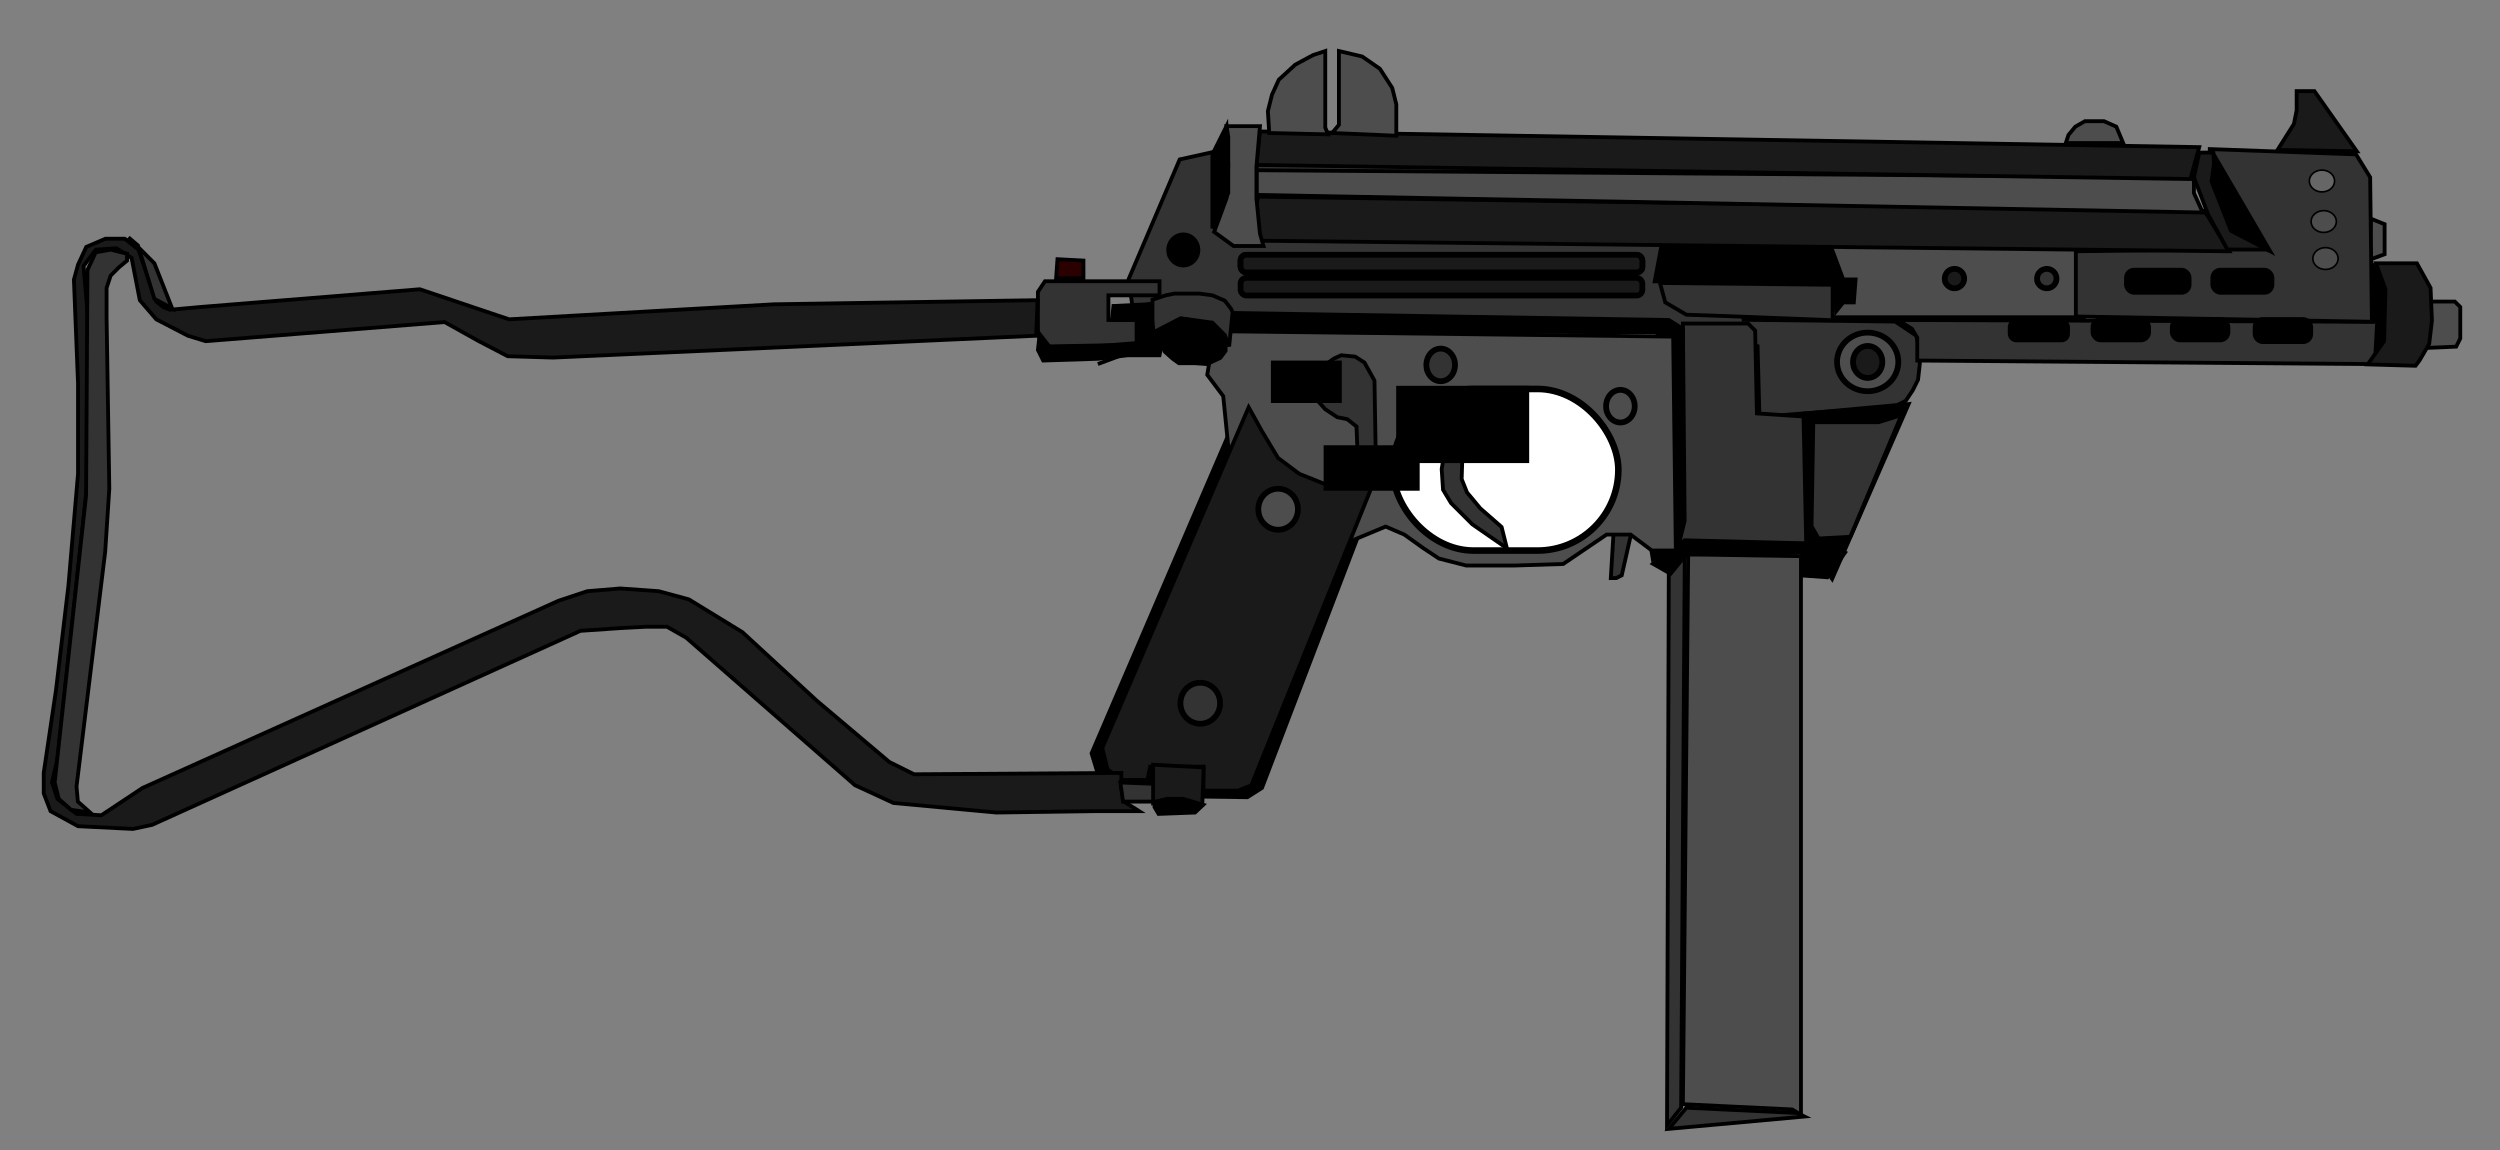 <?xml version="1.0" encoding="UTF-8" standalone="no"?>
<!-- Created with Inkscape (http://www.inkscape.org/) -->
<svg
   xmlns:dc="http://purl.org/dc/elements/1.1/"
   xmlns:cc="http://web.resource.org/cc/"
   xmlns:rdf="http://www.w3.org/1999/02/22-rdf-syntax-ns#"
   xmlns:svg="http://www.w3.org/2000/svg"
   xmlns="http://www.w3.org/2000/svg"
   xmlns:sodipodi="http://sodipodi.sourceforge.net/DTD/sodipodi-0.dtd"
   xmlns:inkscape="http://www.inkscape.org/namespaces/inkscape"
   width="650"
   height="299"
   id="svg2"
   sodipodi:version="0.32"
   inkscape:version="0.44.1"
   version="1.0"
   sodipodi:docbase="C:\Documents and Settings\jsobral.SANTAREM.000\Desktop"
   sodipodi:docname="Walther MPK.svg">
  <rect width="100%" height="100%" fill="#808080" stroke="none"/>
  <defs
     id="defs4" />
  <sodipodi:namedview
     id="base"
     pagecolor="#ffffff"
     bordercolor="#666666"
     borderopacity="1.0"
     gridtolerance="10000"
     guidetolerance="10"
     objecttolerance="10"
     inkscape:pageopacity="0.0"
     inkscape:pageshadow="2"
     inkscape:zoom="1.492131"
     inkscape:cx="299.69131"
     inkscape:cy="118.80802"
     inkscape:document-units="px"
     inkscape:current-layer="layer1"
     inkscape:window-width="1024"
     inkscape:window-height="708"
     inkscape:window-x="-4"
     inkscape:window-y="-4"
     width="420px"
     height="180px" />
  <g
     inkscape:label="Layer 1"
     inkscape:groupmode="layer"
     id="layer1"
     transform="translate(-147.168,-368.594)">
    <path
       style="fill:#333;fill-rule:evenodd;stroke:black;stroke-width:1px;stroke-linecap:butt;stroke-linejoin:miter;stroke-opacity:1"
       d="M 566.689,507.164 L 571.307,507.164 L 568.821,518.176 L 567.4,518.886 L 565.979,518.886 L 566.689,507.164 z "
       id="path2225" />
    <path
       style="fill:black;fill-rule:evenodd;stroke:black;stroke-width:1px;stroke-linecap:butt;stroke-linejoin:miter;stroke-opacity:1"
       d="M 322.923,104.831 L 309.514,136.04 L 283.813,195.858 L 286.235,203.819 L 298.695,206.934 L 324.308,207.28 L 328.115,204.857 L 354.42,135.981 L 322.923,104.831 z "
       id="path2257"
       transform="translate(147.168,368.594)"
       sodipodi:nodetypes="ccccccccc" />
    <path
       style="fill:#333;fill-rule:evenodd;stroke:black;stroke-width:1px;stroke-linecap:butt;stroke-linejoin:miter;stroke-opacity:1"
       d="M 440.601,441.204 L 453.887,410.048 L 466.258,407.299 L 579.426,410.506 L 597.294,411.423 L 600.502,451.741 L 639.904,452.2 L 645.402,455.865 L 646.319,459.988 L 646.319,463.196 L 645.86,467.319 L 644.486,470.068 L 642.653,472.817 L 639.904,474.192 L 636.239,474.65 L 629.366,475.108 L 604.625,476.941 L 604.136,458.614 L 580.342,454.949 L 441.975,450.825 L 440.601,441.204 z "
       id="path2159"
       sodipodi:nodetypes="ccccccccccccccccccccc" />
    <rect
       style="opacity:1;fill:#4d4d4d;fill-opacity:1;fill-rule:nonzero;stroke:black;stroke-width:1.5;stroke-linecap:square;stroke-linejoin:bevel;stroke-miterlimit:4;stroke-dasharray:none;stroke-dashoffset:0;stroke-opacity:1"
       id="rect2161"
       width="76.056"
       height="24.283"
       x="466.416"
       y="58.461"
       transform="translate(147.168,368.594)"
       ry="1.853" />
    <path
       style="fill:black;fill-rule:evenodd;stroke:black;stroke-width:1px;stroke-linecap:butt;stroke-linejoin:miter;stroke-opacity:1"
       d="M 763.971,437.184 L 766.102,442.157 L 767.523,446.42 L 767.168,449.617 L 767.168,453.525 L 766.813,457.432 L 765.392,459.919 L 763.26,462.76 L 762.195,461.695 L 763.26,457.077 L 763.26,451.393 L 763.971,437.184 z "
       id="path2213" />
    <path
       style="fill:#333;fill-rule:evenodd;stroke:black;stroke-width:1px;stroke-linecap:butt;stroke-linejoin:miter;stroke-opacity:1"
       d="M 493.448,83.202 L 618.07,83.66 L 617.612,91.907 L 616.238,94.656 L 498.488,93.74 L 498.488,87.784 L 497.114,85.493 L 493.448,83.202 z "
       id="path2163"
       transform="translate(147.168,368.594)" />
    <rect
       style="opacity:1;fill:black;fill-opacity:1;fill-rule:nonzero;stroke:black;stroke-width:1.345;stroke-linecap:square;stroke-linejoin:bevel;stroke-miterlimit:4;stroke-dasharray:none;stroke-dashoffset:0;stroke-opacity:1"
       id="rect2097"
       width="14.817"
       height="4.737"
       x="669.862"
       y="452.177"
       ry="1.474" />
    <path
       style="fill:#4d4d4d;fill-rule:evenodd;stroke:black;stroke-width:1px;stroke-linecap:butt;stroke-linejoin:miter;stroke-opacity:1"
       d="M 763.615,425.462 L 767.168,426.883 L 767.168,434.698 L 763.26,436.119 L 763.615,425.462 z "
       id="path2223" />
    <path
       style="fill:#333;fill-rule:evenodd;stroke:black;stroke-width:1px;stroke-linecap:butt;stroke-linejoin:miter;stroke-opacity:1"
       d="M 686.891,433.928 L 721.712,433.47 L 721.712,407.354 L 759.74,408.729 L 763.406,414.685 L 763.864,452.255 L 686.891,450.88 L 686.891,433.928 z "
       id="path2085" />
    <path
       style="fill:#1a1a1a;fill-rule:evenodd;stroke:black;stroke-width:1px;stroke-linecap:butt;stroke-linejoin:miter;stroke-opacity:1"
       d="M 327.133,51.13 L 573.17,54.796 L 579.584,65.334 L 327.133,62.585 L 326.217,59.377 L 326.217,55.254 L 327.133,51.13 z "
       id="path2073"
       transform="translate(147.168,368.594)"
       sodipodi:nodetypes="ccccccc" />
    <path
       style="fill:#4d4d4d;fill-rule:evenodd;stroke:black;stroke-width:1px;stroke-linecap:butt;stroke-linejoin:miter;stroke-opacity:1"
       d="M 326.675,50.672 L 326.675,44.258 L 570.421,46.091 L 570.421,50.214 L 572.712,55.254 L 326.675,50.672 z "
       id="path2077"
       transform="translate(147.168,368.594)" />
    <path
       style="fill:#1a1a1a;fill-rule:evenodd;stroke:black;stroke-width:1px;stroke-linecap:butt;stroke-linejoin:miter;stroke-opacity:1"
       d="M 326.675,42.883 L 327.591,34.178 L 571.795,38.255 L 569.504,46.549 L 326.675,42.883 z "
       id="path2079"
       transform="translate(147.168,368.594)"
       sodipodi:nodetypes="ccccc" />
    <path
       style="fill:#1a1a1a;fill-rule:evenodd;stroke:black;stroke-width:1px;stroke-linecap:butt;stroke-linejoin:miter;stroke-opacity:1"
       d="M 579.126,64.875 L 589.206,64.875 L 580.042,58.003 L 575.919,46.091 L 575.461,39.676 L 571.795,39.676 L 570.421,46.091 L 574.086,55.712 L 579.126,64.875 z "
       id="path2081"
       transform="translate(147.168,368.594)" />
    <path
       style="fill:black;fill-rule:evenodd;stroke:black;stroke-width:1px;stroke-linecap:butt;stroke-linejoin:miter;stroke-opacity:1"
       d="M 737.415,433.91 L 723.087,409.354 L 722.17,415.768 L 727.21,428.597 L 737.415,433.91 z "
       id="path2083"
       sodipodi:nodetypes="ccccc" />
    <rect
       style="opacity:1;fill:black;fill-opacity:1;fill-rule:nonzero;stroke:black;stroke-width:1.5;stroke-linecap:square;stroke-linejoin:bevel;stroke-miterlimit:4;stroke-dasharray:none;stroke-dashoffset:0;stroke-opacity:1"
       id="rect2093"
       width="16.036"
       height="5.498"
       x="553.01"
       y="70.374"
       transform="translate(147.168,368.594)"
       ry="1.853" />
    <rect
       style="opacity:1;fill:black;fill-opacity:1;fill-rule:nonzero;stroke:black;stroke-width:1.5;stroke-linecap:square;stroke-linejoin:bevel;stroke-miterlimit:4;stroke-dasharray:none;stroke-dashoffset:0;stroke-opacity:1"
       id="rect2095"
       width="15.12"
       height="5.498"
       x="575.461"
       y="70.374"
       transform="translate(147.168,368.594)"
       ry="1.853" />
    <rect
       style="opacity:1;fill:black;fill-opacity:1;fill-rule:nonzero;stroke:black;stroke-width:1.5;stroke-linecap:square;stroke-linejoin:bevel;stroke-miterlimit:4;stroke-dasharray:none;stroke-dashoffset:0;stroke-opacity:1"
       id="rect2099"
       width="14.203"
       height="5.04"
       x="544.305"
       y="83.202"
       transform="translate(147.168,368.594)"
       ry="1.853" />
    <rect
       style="opacity:1;fill:black;fill-opacity:1;fill-rule:nonzero;stroke:black;stroke-width:1.5;stroke-linecap:square;stroke-linejoin:bevel;stroke-miterlimit:4;stroke-dasharray:none;stroke-dashoffset:0;stroke-opacity:1"
       id="rect2101"
       width="14.203"
       height="5.04"
       x="564.923"
       y="83.202"
       transform="translate(147.168,368.594)"
       ry="1.853" />
    <rect
       style="opacity:1;fill:black;fill-opacity:1;fill-rule:nonzero;stroke:black;stroke-width:1.5;stroke-linecap:square;stroke-linejoin:bevel;stroke-miterlimit:4;stroke-dasharray:none;stroke-dashoffset:0;stroke-opacity:1"
       id="rect2103"
       width="14.203"
       height="5.498"
       x="586.457"
       y="83.202"
       transform="translate(147.168,368.594)"
       ry="1.853" />
    <path
       sodipodi:type="arc"
       style="opacity:1;fill:#666;fill-opacity:1;fill-rule:nonzero;stroke:black;stroke-width:1.5;stroke-linecap:square;stroke-linejoin:bevel;stroke-miterlimit:4;stroke-dasharray:none;stroke-dashoffset:0;stroke-opacity:1"
       id="path2107"
       sodipodi:cx="560.57013"
       sodipodi:cy="130.85187"
       sodipodi:rx="11.225147"
       sodipodi:ry="9.6215553"
       d="M 549.724,133.331 A 11.225,9.622 0 1 1 550.267,134.671"
       transform="matrix(0.292,0,0,0.294,587.19,377.185)"
       sodipodi:start="2.8809902"
       sodipodi:end="9.0166447"
       sodipodi:open="true" />
    <path
       sodipodi:open="true"
       sodipodi:end="9.0166447"
       sodipodi:start="2.8809902"
       transform="matrix(0.292,0,0,0.294,587.648,387.722)"
       d="M 549.724,133.331 A 11.225,9.622 0 1 1 550.267,134.671"
       sodipodi:ry="9.6215553"
       sodipodi:rx="11.225147"
       sodipodi:cy="130.85187"
       sodipodi:cx="560.57013"
       id="path2109"
       style="opacity:1;fill:#4d4d4d;fill-opacity:1;fill-rule:nonzero;stroke:black;stroke-width:1.5;stroke-linecap:square;stroke-linejoin:bevel;stroke-miterlimit:4;stroke-dasharray:none;stroke-dashoffset:0;stroke-opacity:1"
       sodipodi:type="arc" />
    <path
       sodipodi:type="arc"
       style="opacity:1;fill:#4d4d4d;fill-opacity:1;fill-rule:nonzero;stroke:black;stroke-width:1.5;stroke-linecap:square;stroke-linejoin:bevel;stroke-miterlimit:4;stroke-dasharray:none;stroke-dashoffset:0;stroke-opacity:1"
       id="path2111"
       sodipodi:cx="560.57013"
       sodipodi:cy="130.85187"
       sodipodi:rx="11.225147"
       sodipodi:ry="9.6215553"
       d="M 549.724,133.331 A 11.225,9.622 0 1 1 550.267,134.671"
       transform="matrix(0.292,0,0,0.294,588.106,397.344)"
       sodipodi:start="2.8809902"
       sodipodi:end="9.0166447"
       sodipodi:open="true" />
    <path
       style="fill:#333;fill-rule:evenodd;stroke:black;stroke-width:1px;stroke-linecap:butt;stroke-linejoin:miter;stroke-opacity:1"
       d="M 431.595,73.581 L 476.496,74.039 L 476.496,83.265 C 463.82,82.786 453.227,82.307 438.468,81.828 L 432.97,78.621 L 431.595,73.581 z "
       id="path2113"
       transform="translate(147.168,368.594)"
       sodipodi:nodetypes="cccccc" />
    <path
       style="fill:black;fill-rule:evenodd;stroke:black;stroke-width:1px;stroke-linecap:butt;stroke-linejoin:miter;stroke-opacity:1"
       d="M 430.221,73.154 L 431.88,64.402 C 461.794,64.554 461.508,64.707 476.322,64.86 L 479.245,72.664 L 482.452,72.664 L 481.994,78.621 L 479.245,78.621 L 477.412,80.911 L 476.954,73.123 L 430.221,73.154 z "
       id="path2115"
       transform="translate(147.168,368.594)"
       sodipodi:nodetypes="cccccccccc" />
    <path
       style="fill:none;fill-rule:evenodd;stroke:black;stroke-width:1px;stroke-linecap:butt;stroke-linejoin:miter;stroke-opacity:1"
       d="M 326.675,42.883 L 326.675,50.672"
       id="path2119"
       transform="translate(147.168,368.594)" />
    <path
       style="fill:none;fill-rule:evenodd;stroke:black;stroke-width:1px;stroke-linecap:butt;stroke-linejoin:miter;stroke-opacity:1"
       d="M 327.591,62.126 L 327.591,63.959"
       id="path2121"
       transform="translate(147.168,368.594)" />
    <path
       style="fill:#4d4d4d;fill-rule:evenodd;stroke:black;stroke-width:1px;stroke-linecap:butt;stroke-linejoin:miter;stroke-opacity:1"
       d="M 327.591,32.804 L 326.675,43.342 L 326.675,51.589 L 327.591,60.752 L 328.507,63.959 L 320.719,63.959 L 315.679,60.294 L 318.886,51.589 L 319.344,43.342 L 319.344,35.553 L 318.886,32.804 L 327.591,32.804 z "
       id="path2131"
       transform="translate(147.168,368.594)" />
    <path
       style="fill:black;fill-rule:evenodd;stroke:black;stroke-width:1px;stroke-linecap:butt;stroke-linejoin:miter;stroke-opacity:1"
       d="M 315.22,59.377 L 315.22,40.134 L 318.886,32.804 L 319.344,42.883 L 319.344,50.214 L 315.22,59.377 z "
       id="path2133"
       transform="translate(147.168,368.594)" />
    <path
       sodipodi:type="arc"
       style="opacity:1;fill:#333;fill-opacity:1;fill-rule:nonzero;stroke:black;stroke-width:1.5;stroke-linecap:square;stroke-linejoin:bevel;stroke-miterlimit:4;stroke-dasharray:none;stroke-dashoffset:0;stroke-opacity:1"
       id="path2137"
       sodipodi:cx="532.16364"
       sodipodi:cy="72.435287"
       sodipodi:rx="2.5199311"
       sodipodi:ry="2.5199311"
       d="M 529.729,73.085 A 2.52,2.52 0 1 1 529.851,73.435"
       transform="translate(147.168,368.594)"
       sodipodi:start="2.8809902"
       sodipodi:end="9.0166447"
       sodipodi:open="true" />
    <path
       sodipodi:open="true"
       sodipodi:end="9.0166447"
       sodipodi:start="2.8809902"
       transform="translate(123.168,368.594)"
       d="M 529.729,73.085 A 2.52,2.52 0 1 1 529.851,73.435"
       sodipodi:ry="2.5199311"
       sodipodi:rx="2.5199311"
       sodipodi:cy="72.435287"
       sodipodi:cx="532.16364"
       id="path2139"
       style="opacity:1;fill:#1a1a1a;fill-opacity:1;fill-rule:nonzero;stroke:black;stroke-width:1.5;stroke-linecap:square;stroke-linejoin:bevel;stroke-miterlimit:4;stroke-dasharray:none;stroke-dashoffset:0;stroke-opacity:1"
       sodipodi:type="arc" />
    <path
       style="fill:#333;fill-rule:evenodd;stroke:black;stroke-width:1px;stroke-linecap:butt;stroke-linejoin:miter;stroke-opacity:1"
       d="M 437.552,84.119 L 454.504,84.119 L 456.337,85.951 L 456.795,107.485 L 470.54,108.402 L 470.54,136.808 L 471.456,141.39 L 436.635,140.932 L 438.01,135.434 L 437.552,84.119 z "
       id="path2141"
       transform="translate(147.168,368.594)"
       sodipodi:nodetypes="cccccccccc" />
    <path
       style="fill:black;fill-rule:evenodd;stroke:black;stroke-width:1px;stroke-linecap:butt;stroke-linejoin:miter;stroke-opacity:1"
       d="M 468.898,107.533 L 496.25,105.047 L 476.357,150.516 L 469.608,140.925 L 468.898,107.533 z "
       id="path2227"
       transform="translate(147.168,368.594)" />
    <path
       style="fill:#333;fill-rule:evenodd;stroke:black;stroke-width:1px;stroke-linecap:butt;stroke-linejoin:miter;stroke-opacity:1"
       d="M 471.456,109.776 L 488.408,109.776 L 494.365,107.943 L 481.078,139.557 L 472.831,140.015 L 470.998,136.808 L 471.456,109.776 z "
       id="path2143"
       transform="translate(147.168,368.594)" />
    <path
       style="fill:black;fill-rule:evenodd;stroke:black;stroke-width:1px;stroke-linecap:butt;stroke-linejoin:miter;stroke-opacity:1"
       d="M 320.26,85.951 L 320.26,81.37 L 433.886,83.202 L 437.552,85.493 L 437.552,136.808 L 435.719,141.848 L 429.763,145.513 L 429.305,142.764 L 432.054,137.724 L 432.054,88.7 L 430.679,86.409 L 320.26,85.951 z "
       id="path2147"
       transform="translate(147.168,368.594)" />
    <path
       style="fill:#4d4d4d;fill-rule:evenodd;stroke:black;stroke-width:1px;stroke-linecap:butt;stroke-linejoin:miter;stroke-opacity:1"
       d="M 438.926,144.139 L 468.249,144.597 L 468.249,289.837 L 465.958,288.462 L 437.552,287.088 L 438.926,144.139 z "
       id="path2149"
       transform="translate(147.168,368.594)" />
    <path
       style="fill:#333;fill-rule:evenodd;stroke:black;stroke-width:1px;stroke-linecap:butt;stroke-linejoin:miter;stroke-opacity:1"
       d="M 438.041,144.597 L 433.886,149.179 L 433.428,292.586 L 437.094,288.004 L 438.041,144.597 z "
       id="path2151"
       transform="translate(147.168,368.594)"
       sodipodi:nodetypes="ccccc" />
    <path
       style="fill:none;fill-rule:evenodd;stroke:black;stroke-width:1px;stroke-linecap:butt;stroke-linejoin:miter;stroke-opacity:1"
       d="M 435.261,293.044 C 435.414,293.044 435.566,293.044 435.261,293.044 z "
       id="path2153"
       transform="translate(147.168,368.594)" />
    <path
       style="fill:#333;fill-rule:evenodd;stroke:black;stroke-width:1px;stroke-linecap:butt;stroke-linejoin:miter;stroke-opacity:1"
       d="M 433.886,293.502 L 469.165,290.295 L 467.333,289.378 L 438.468,288.004 L 433.886,293.502 z "
       id="path2155"
       transform="translate(147.168,368.594)" />
    <path
       style="fill:black;fill-rule:evenodd;stroke:black;stroke-width:1px;stroke-linecap:butt;stroke-linejoin:miter;stroke-opacity:1"
       d="M 434.344,149.179 L 429.779,146.588 L 438.01,140.473 L 474.205,141.39 L 479.703,143.681 L 475.122,150.095 L 468.707,149.637 L 468.707,143.681 L 438.468,144.139 L 434.344,149.179 z "
       id="path2157"
       transform="translate(147.168,368.594)"
       sodipodi:nodetypes="cccccccccc" />
    <rect
       style="opacity:1;fill:olive;fill-opacity:1;fill-rule:nonzero;stroke:black;stroke-width:1.5;stroke-linecap:square;stroke-linejoin:bevel;stroke-miterlimit:4;stroke-dasharray:none;stroke-dashoffset:0;stroke-opacity:1"
       id="rect2165"
       width="104.463"
       height="4.582"
       x="322.551"
       y="66.25"
       transform="translate(147.168,368.594)"
       ry="1.474" />
    <rect
       ry="1.474"
       transform="translate(147.168,368.594)"
       y="66.25"
       x="322.551"
       height="4.582"
       width="104.463"
       id="rect2167"
       style="opacity:1;fill:#1a1a1a;fill-opacity:1;fill-rule:nonzero;stroke:black;stroke-width:1.5;stroke-linecap:square;stroke-linejoin:bevel;stroke-miterlimit:4;stroke-dasharray:none;stroke-dashoffset:0;stroke-opacity:1" />
    <rect
       style="opacity:1;fill:#1a1a1a;fill-opacity:1;fill-rule:nonzero;stroke:black;stroke-width:1.5;stroke-linecap:square;stroke-linejoin:bevel;stroke-miterlimit:4;stroke-dasharray:none;stroke-dashoffset:0;stroke-opacity:1"
       id="rect2169"
       width="104.463"
       height="4.582"
       x="469.719"
       y="440.844"
       ry="1.474" />
    <path
       style="fill:#333;fill-rule:evenodd;stroke:black;stroke-width:1px;stroke-linecap:butt;stroke-linejoin:miter;stroke-opacity:1"
       d="M 272.153,90.075 L 269.862,87.326 L 269.862,75.872 L 271.694,73.123 L 301.475,73.123 L 301.475,76.788 L 288.188,76.788 L 288.188,83.202 L 295.977,83.202 L 295.519,89.617 L 272.153,90.075 z "
       id="path2171"
       transform="translate(147.168,368.594)" />
    <path
       style="fill:none;fill-rule:evenodd;stroke:black;stroke-width:1px;stroke-linecap:butt;stroke-linejoin:miter;stroke-opacity:1"
       d="M 270.778,88.242 L 273.527,91.449"
       id="path2173"
       transform="translate(147.168,368.594)" />
    <path
       style="fill:none;fill-rule:evenodd;stroke:black;stroke-width:1px;stroke-linecap:butt;stroke-linejoin:miter;stroke-opacity:1"
       d="M 295.519,90.075 L 295.519,83.202"
       id="path2175"
       transform="translate(147.168,368.594)" />
    <path
       style="fill:none;fill-rule:evenodd;stroke:black;stroke-width:1px;stroke-linecap:butt;stroke-linejoin:miter;stroke-opacity:1"
       d="M 289.105,83.202 L 289.563,79.079"
       id="path2177"
       transform="translate(147.168,368.594)" />
    <path
       style="fill:none;fill-rule:evenodd;stroke:black;stroke-width:1px;stroke-linecap:butt;stroke-linejoin:miter;stroke-opacity:1"
       d="M 298.726,78.621 L 298.268,85.951"
       id="path2179"
       transform="translate(147.168,368.594)" />
    <path
       style="fill:none;fill-rule:evenodd;stroke:black;stroke-width:1px;stroke-linecap:butt;stroke-linejoin:miter;stroke-opacity:1"
       d="M 301.475,90.075 L 301.017,91.907"
       id="path2181"
       transform="translate(147.168,368.594)" />
    <path
       style="fill:none;fill-rule:evenodd;stroke:black;stroke-width:1px;stroke-linecap:butt;stroke-linejoin:miter;stroke-opacity:1"
       d="M 292.77,91.907 L 285.439,94.656"
       id="path2183"
       transform="translate(147.168,368.594)" />
    <path
       style="fill:black;fill-rule:evenodd;stroke:black;stroke-width:1px;stroke-linecap:butt;stroke-linejoin:miter;stroke-opacity:1"
       d="M 270.32,86.868 L 273.527,90.991 L 295.977,89.158 L 295.977,83.202 L 289.563,83.202 L 290.021,79.537 L 299.185,79.079 L 299.185,86.409 L 301.934,90.075 L 301.475,92.366 L 293.228,92.366 L 285.439,93.282 L 271.236,93.74 L 269.862,90.991 L 270.32,86.868 z "
       id="path2187"
       transform="translate(147.168,368.594)"
       sodipodi:nodetypes="ccccccccccccccc" />
    <path
       style="fill:#4d4d4d;fill-rule:evenodd;stroke:black;stroke-width:1px;stroke-linecap:butt;stroke-linejoin:miter;stroke-opacity:1"
       d="M 466.591,485.428 L 465.207,471.584 L 461.053,466.046 L 462.911,454.696 L 582.193,456.118 L 582.885,511.733 L 576.655,511.733 L 571.117,507.58 L 564.887,507.58 L 553.593,515.231 L 540.952,515.631 L 528.38,515.631 L 521.277,513.81 L 517.123,511.041 L 512.278,507.58 L 507.432,505.503 L 499.126,508.964 L 491.511,508.964 L 466.591,485.428 z "
       id="path2201"
       sodipodi:nodetypes="ccccccccccccccccccc" />
    <path
       style="fill:black;fill-rule:evenodd;stroke:black;stroke-width:1px;stroke-linecap:butt;stroke-linejoin:miter;stroke-opacity:1"
       d="M 301.704,89.158 L 300.33,87.326 L 301.704,85.493 L 304.224,84.577 L 306.744,83.202 L 310.639,83.431 L 314.304,83.89 L 317.053,86.18 L 318.199,87.555 L 318.657,89.158 L 318.657,91.22 L 317.282,93.053 L 313.846,94.656 L 310.639,94.427 L 307.89,94.427 L 306.515,94.427 L 304.912,93.282 L 302.85,91.449 L 301.704,89.158 z "
       id="path2189"
       transform="translate(147.168,368.594)" />
    <path
       style="fill:#333;fill-rule:evenodd;stroke:black;stroke-width:1px;stroke-linecap:butt;stroke-linejoin:miter;stroke-opacity:1"
       d="M 299.872,86.409 L 299.643,83.202 L 299.643,78.621 L 299.643,77.933 L 303.079,76.788 L 305.37,76.33 L 309.493,76.33 L 311.784,76.33 L 315.22,76.788 L 318.428,78.162 L 320.031,80.224 L 320.489,81.141 L 319.573,90.075 L 318.428,87.097 L 315.22,83.89 L 306.973,82.744 L 299.872,86.409 z "
       id="path2191"
       transform="translate(147.168,368.594)" />
    <path
       sodipodi:type="arc"
       style="opacity:1;fill:black;fill-opacity:1;fill-rule:nonzero;stroke:black;stroke-width:1.5;stroke-linecap:square;stroke-linejoin:bevel;stroke-miterlimit:4;stroke-dasharray:none;stroke-dashoffset:0;stroke-opacity:1"
       id="path2193"
       sodipodi:cx="307.66068"
       sodipodi:cy="64.990036"
       sodipodi:rx="3.6653543"
       sodipodi:ry="3.7798967"
       d="M 304.119,65.964 A 3.665,3.78 0 1 1 304.296,66.49"
       transform="translate(147.168,368.594)"
       sodipodi:start="2.8809902"
       sodipodi:end="9.0166447"
       sodipodi:open="true" />
    <path
       sodipodi:type="arc"
       style="opacity:1;fill:#4d4d4d;fill-opacity:1;fill-rule:nonzero;stroke:black;stroke-width:1.5;stroke-linecap:square;stroke-linejoin:bevel;stroke-miterlimit:4;stroke-dasharray:none;stroke-dashoffset:0;stroke-opacity:1"
       id="path2195"
       sodipodi:cx="485.59637"
       sodipodi:cy="94.101173"
       sodipodi:rx="7.9605966"
       sodipodi:ry="7.6144834"
       d="M 477.905,96.063 A 7.961,7.614 0 1 1 478.29,97.123"
       transform="translate(147.168,368.594)"
       sodipodi:start="2.8809902"
       sodipodi:end="9.0166447"
       sodipodi:open="true" />
    <path
       sodipodi:type="arc"
       style="opacity:1;fill:#1a1a1a;fill-opacity:1;fill-rule:nonzero;stroke:black;stroke-width:1.5;stroke-linecap:square;stroke-linejoin:bevel;stroke-miterlimit:4;stroke-dasharray:none;stroke-dashoffset:0;stroke-opacity:1"
       id="path2197"
       sodipodi:cx="519.51544"
       sodipodi:cy="119.0213"
       sodipodi:rx="3.8072417"
       sodipodi:ry="4.1533546"
       d="M 515.837,120.091 A 3.807,4.153 0 1 1 516.021,120.67"
       transform="translate(113.249,343.674)"
       sodipodi:start="2.8809902"
       sodipodi:end="9.0166447"
       sodipodi:open="true" />
    <path
       style="fill:#1a1a1a;fill-rule:evenodd;stroke:black;stroke-width:1px;stroke-linecap:butt;stroke-linejoin:miter;stroke-opacity:1"
       d="M 471.822,474.481 L 475.283,480.711 L 479.436,487.634 L 484.974,491.787 L 491.896,494.556 L 498.819,494.556 L 504.356,493.864 L 472.514,572.777 L 469.053,574.162 L 460.054,574.162 L 460.054,567.932 L 446.21,567.932 L 445.517,571.393 L 438.595,571.393 L 435.134,568.624 L 433.749,563.086 L 471.822,474.481 z "
       id="path2199" />
    <rect
       style="opacity:1;fill:white;fill-opacity:1;fill-rule:nonzero;stroke:black;stroke-width:1.708;stroke-linecap:square;stroke-linejoin:bevel;stroke-miterlimit:4;stroke-dasharray:none;stroke-dashoffset:0;stroke-opacity:1"
       id="rect2203"
       width="58.631"
       height="42.018"
       x="509.306"
       y="469.722"
       ry="21.009" />
    <path
       style="fill:#333;fill-rule:evenodd;stroke:black;stroke-width:1px;stroke-linecap:butt;stroke-linejoin:miter;stroke-opacity:1"
       d="M 392.492,101.716 L 382.801,101.716 L 377.955,110.022 L 375.879,115.56 L 374.84,121.963 L 375.186,127.328 L 377.263,130.789 L 382.801,136.327 L 391.8,142.557 L 390.415,137.019 L 384.878,132.174 L 381.416,128.02 L 380.032,124.559 L 380.205,119.021 L 382.801,112.791 L 386.262,108.638 L 392.492,101.716 z "
       id="path2205"
       transform="translate(147.168,368.594)"
       sodipodi:nodetypes="ccccccccccccccccc" />
    <path
       style="fill:#333;fill-rule:evenodd;stroke:black;stroke-width:1px;stroke-linecap:butt;stroke-linejoin:miter;stroke-opacity:1"
       d="M 353.035,119.367 C 353.9,119.367 357.708,119.367 357.708,119.367 L 357.362,98.947 L 354.766,94.274 L 352.343,92.717 L 348.709,92.371 L 346.805,93.236 L 344.382,94.966 L 343.171,96.87 L 342.998,99.293 L 342.998,104.658 L 344.555,106.388 L 347.67,108.465 L 350.266,108.984 L 352.689,110.888 L 353.035,119.367 z "
       id="path2207"
       transform="translate(147.168,368.594)" />
    <path
       sodipodi:type="arc"
       style="opacity:1;fill:#333;fill-opacity:1;fill-rule:nonzero;stroke:black;stroke-width:1.5;stroke-linecap:square;stroke-linejoin:bevel;stroke-miterlimit:4;stroke-dasharray:none;stroke-dashoffset:0;stroke-opacity:1"
       id="path2209"
       sodipodi:cx="377.17651"
       sodipodi:cy="93.668533"
       sodipodi:rx="3.7207136"
       sodipodi:ry="4.2398829"
       d="M 373.581,94.761 A 3.721,4.24 0 1 1 373.761,95.351"
       transform="translate(144.572,369.806)"
       sodipodi:start="2.8809902"
       sodipodi:end="9.0166447"
       sodipodi:open="true" />
    <path
       sodipodi:open="true"
       sodipodi:end="9.0166447"
       sodipodi:start="2.8809902"
       transform="translate(191.297,380.535)"
       d="M 373.581,94.761 A 3.721,4.24 0 1 1 373.761,95.351"
       sodipodi:ry="4.2398829"
       sodipodi:rx="3.7207136"
       sodipodi:cy="93.668533"
       sodipodi:cx="377.17651"
       id="path2211"
       style="opacity:1;fill:#4d4d4d;fill-opacity:1;fill-rule:nonzero;stroke:black;stroke-width:1.5;stroke-linecap:square;stroke-linejoin:bevel;stroke-miterlimit:4;stroke-dasharray:none;stroke-dashoffset:0;stroke-opacity:1"
       sodipodi:type="arc" />
    <path
       style="fill:#4d4d4d;fill-rule:evenodd;stroke:black;stroke-width:1px;stroke-linecap:butt;stroke-linejoin:miter;stroke-opacity:1"
       d="M 778.666,446.999 L 785.416,446.999 L 786.837,448.42 L 786.837,456.59 L 785.771,458.722 L 777.601,459.077 L 778.666,446.999 z "
       id="path2217" />
    <path
       style="fill:#1a1a1a;fill-rule:evenodd;stroke:black;stroke-width:1px;stroke-linecap:butt;stroke-linejoin:miter;stroke-opacity:1"
       d="M 764.902,437.05 L 775.559,437.05 L 779.111,443.444 L 779.466,451.969 L 778.756,458.008 L 776.269,462.271 L 775.204,463.692 L 762.771,463.337 L 767.034,457.298 L 767.389,443.799 L 764.902,437.05 z "
       id="path2215" />
    <path
       style="fill:#1a1a1a;fill-rule:evenodd;stroke:black;stroke-width:1px;stroke-linecap:butt;stroke-linejoin:miter;stroke-opacity:1"
       d="M 592.161,38.975 L 612.764,39.33 L 601.752,23.7 L 597.134,23.7 L 597.134,28.673 L 596.424,32.226 L 592.161,38.975 z "
       id="path2219"
       transform="translate(147.168,368.594)" />
    <path
       style="fill:#4d4d4d;fill-rule:evenodd;stroke:black;stroke-width:1px;stroke-linecap:butt;stroke-linejoin:miter;stroke-opacity:1"
       d="M 537.101,37.199 L 552.02,37.199 L 550.244,32.936 L 547.047,31.515 L 542.074,31.515 L 539.587,32.936 L 537.811,35.067 L 537.101,37.199 z "
       id="path2221"
       transform="translate(147.168,368.594)" />
    <path
       style="fill:#4d4d4d;fill-rule:evenodd;stroke:black;stroke-width:1px;stroke-linecap:butt;stroke-linejoin:miter;stroke-opacity:1"
       d="M 477.172,403.175 L 492.447,403.53 L 491.737,401.754 L 491.737,381.862 L 488.54,382.927 L 483.922,385.414 L 479.659,389.321 L 477.883,393.229 L 476.817,397.492 L 477.172,403.175 z "
       id="path2231" />
    <path
       style="fill:#4d4d4d;fill-rule:evenodd;stroke:black;stroke-width:1px;stroke-linecap:butt;stroke-linejoin:miter;stroke-opacity:1"
       d="M 493.513,403.175 L 495.289,401.044 L 495.289,381.862 L 501.328,383.282 L 505.946,386.48 L 509.143,391.453 L 510.208,395.715 L 510.208,400.689 L 510.208,403.886 L 493.513,403.175 z "
       id="path2233" />
    <path
       style="fill:#1a1a1a;fill-rule:evenodd;stroke:black;stroke-width:1.002px;stroke-linecap:butt;stroke-linejoin:miter;stroke-opacity:1"
       d="M 416.934,446.645 L 348.408,447.711 L 279.526,451.618 L 256.328,443.803 L 199.223,448.421 L 191.371,449.131 L 189.587,448.421 L 187.802,447 L 183.163,433.502 L 179.594,430.66 L 174.597,430.66 L 169.6,432.791 L 167.459,437.409 L 166.388,441.317 L 167.459,468.313 L 167.459,491.758 L 164.961,520.886 L 161.749,547.883 L 158.536,569.551 L 158.536,574.879 L 160.321,579.497 L 167.459,583.405 L 181.735,584.115 L 186.732,583.049 L 298.085,532.608 L 308.435,531.898 L 315.216,531.542 L 320.57,531.542 L 325.567,534.384 L 369.466,572.748 L 379.459,577.366 L 406.226,579.852 L 431.567,579.497 L 443.344,579.497 L 439.418,577.011 L 438.705,573.458 L 438.705,569.551 L 384.812,569.906 L 378.388,566.709 L 359.472,550.724 L 340.2,532.963 L 326.28,524.438 L 318.429,522.307 L 308.435,521.596 L 299.87,522.307 L 292.375,524.793 L 184.233,573.458 L 173.526,580.563 L 167.102,580.208 L 162.105,576.3 L 160.678,572.038 L 162.105,565.999 L 169.957,493.534 L 169.957,450.197 L 168.887,437.764 L 172.099,433.502 L 177.452,433.147 L 181.378,435.633 L 183.52,446.645 L 187.802,451.618 L 196.011,455.881 L 200.651,457.301 L 262.752,452.328 L 271.674,457.301 L 279.169,461.209 L 290.947,461.564 L 416.577,455.881 L 416.934,446.645 z "
       id="path2235" />
    <path
       style="fill:#333;fill-rule:evenodd;stroke:black;stroke-width:1px;stroke-linecap:butt;stroke-linejoin:miter;stroke-opacity:1"
       d="M 23.445,211.259 L 18.472,210.549 L 15.275,207.707 L 14.209,203.444 L 22.379,128.847 L 22.734,70.235 L 24.866,65.617 L 28.773,64.906 L 33.036,65.972 L 33.036,67.748 L 30.905,69.524 L 28.773,71.656 L 27.708,74.853 L 27.708,82.312 L 28.418,127.071 L 27.352,143.411 L 19.893,204.51 L 20.248,208.418 L 23.445,211.259 z "
       id="path2237"
       transform="translate(147.168,368.594)" />
    <path
       style="fill:#333;fill-rule:evenodd;stroke:black;stroke-width:1px;stroke-linecap:butt;stroke-linejoin:miter;stroke-opacity:1"
       d="M 33.391,61.709 L 40.14,68.459 L 44.758,80.181 L 40.14,77.695 L 35.878,63.841 L 33.391,61.709 z "
       id="path2239"
       transform="translate(147.168,368.594)" />
    <path
       style="fill:#333;fill-rule:evenodd;stroke:black;stroke-width:1px;stroke-linecap:butt;stroke-linejoin:miter;stroke-opacity:1"
       d="M 291.285,203.444 L 300.166,203.8 L 300.166,208.418 L 291.995,208.418 L 291.285,203.444 z "
       id="path2241"
       transform="translate(147.168,368.594)" />
    <path
       style="fill:#1a1a1a;fill-rule:evenodd;stroke:black;stroke-width:1px;stroke-linecap:butt;stroke-linejoin:miter;stroke-opacity:1"
       d="M 299.81,198.826 L 312.954,199.537 L 312.598,209.128 L 310.822,209.128 L 307.27,207.707 L 303.363,207.707 L 301.942,208.062 L 299.81,208.773 L 299.81,198.826 z "
       id="path2243"
       transform="translate(147.168,368.594)" />
    <path
       style="fill:black;fill-rule:evenodd;stroke:black;stroke-width:1px;stroke-linecap:butt;stroke-linejoin:miter;stroke-opacity:1"
       d="M 312.837,209.246 L 310.704,211.259 L 301.231,211.615 L 300.166,209.838 L 300.166,208.418 L 305.494,207.707 L 307.625,207.707 L 312.837,209.246 z "
       id="path2247"
       transform="translate(147.168,368.594)"
       sodipodi:nodetypes="cccccccc" />
    <path
       style="fill:#2b0000;fill-rule:evenodd;stroke:black;stroke-width:1px;stroke-linecap:butt;stroke-linejoin:miter;stroke-opacity:1"
       d="M 274.589,72.366 L 281.694,72.366 L 281.694,67.748 L 274.945,67.393 L 274.589,72.366 z "
       id="path2249"
       transform="translate(147.168,368.594)" />
    <path
       sodipodi:type="arc"
       style="opacity:1;fill:#4d4d4d;fill-opacity:1;fill-rule:nonzero;stroke:black;stroke-width:1.5;stroke-linecap:square;stroke-linejoin:bevel;stroke-miterlimit:4;stroke-dasharray:none;stroke-dashoffset:0;stroke-opacity:1"
       id="path2251"
       sodipodi:cx="334.08954"
       sodipodi:cy="133.46494"
       sodipodi:rx="5.1507688"
       sodipodi:ry="5.3283815"
       d="M 329.113,134.838 A 5.151,5.328 0 1 1 329.362,135.58"
       transform="translate(145.392,367.529)"
       sodipodi:start="2.8809902"
       sodipodi:end="9.0166447"
       sodipodi:open="true" />
    <path
       sodipodi:open="true"
       sodipodi:end="9.0166447"
       sodipodi:start="2.8809902"
       transform="translate(125.144,417.971)"
       d="M 329.113,134.838 A 5.151,5.328 0 1 1 329.362,135.58"
       sodipodi:ry="5.3283815"
       sodipodi:rx="5.1507688"
       sodipodi:cy="133.46494"
       sodipodi:cx="334.08954"
       id="path2253"
       style="opacity:1;fill:#333;fill-opacity:1;fill-rule:nonzero;stroke:black;stroke-width:1.5;stroke-linecap:square;stroke-linejoin:bevel;stroke-miterlimit:4;stroke-dasharray:none;stroke-dashoffset:0;stroke-opacity:1"
       sodipodi:type="arc" />
    <flowRoot
       xml:space="preserve"
       id="flowRoot2267"
       transform="matrix(0.555,0,0,0.569,404.218,441.096)"><flowRegion
         id="flowRegion2269"><rect
           id="rect2271"
           width="33.227"
           height="19.382"
           x="132.215"
           y="37.339" /></flowRegion><flowPara
         id="flowPara2273">S</flowPara></flowRoot>    <flowRoot
       xml:space="preserve"
       id="flowRoot2275"
       transform="matrix(0.555,0,0,0.569,497.459,652.967)"><flowRegion
         id="flowRegion2277"><rect
           id="rect2279"
           width="44.995"
           height="20.767"
           x="-11.076"
           y="-296.314" /></flowRegion><flowPara
         id="flowPara2281">D</flowPara></flowRoot>    <flowRoot
       xml:space="preserve"
       id="flowRoot2283"
       transform="matrix(0.555,0,0,0.569,584.71,800.969)"><flowRegion
         id="flowRegion2285"><rect
           id="rect2287"
           width="62.3"
           height="35.304"
           x="-134.292"
           y="-583.588" /></flowRegion><flowPara
         id="flowPara2289">E</flowPara><flowPara
         id="flowPara2291" /></flowRoot>  </g>
</svg>
